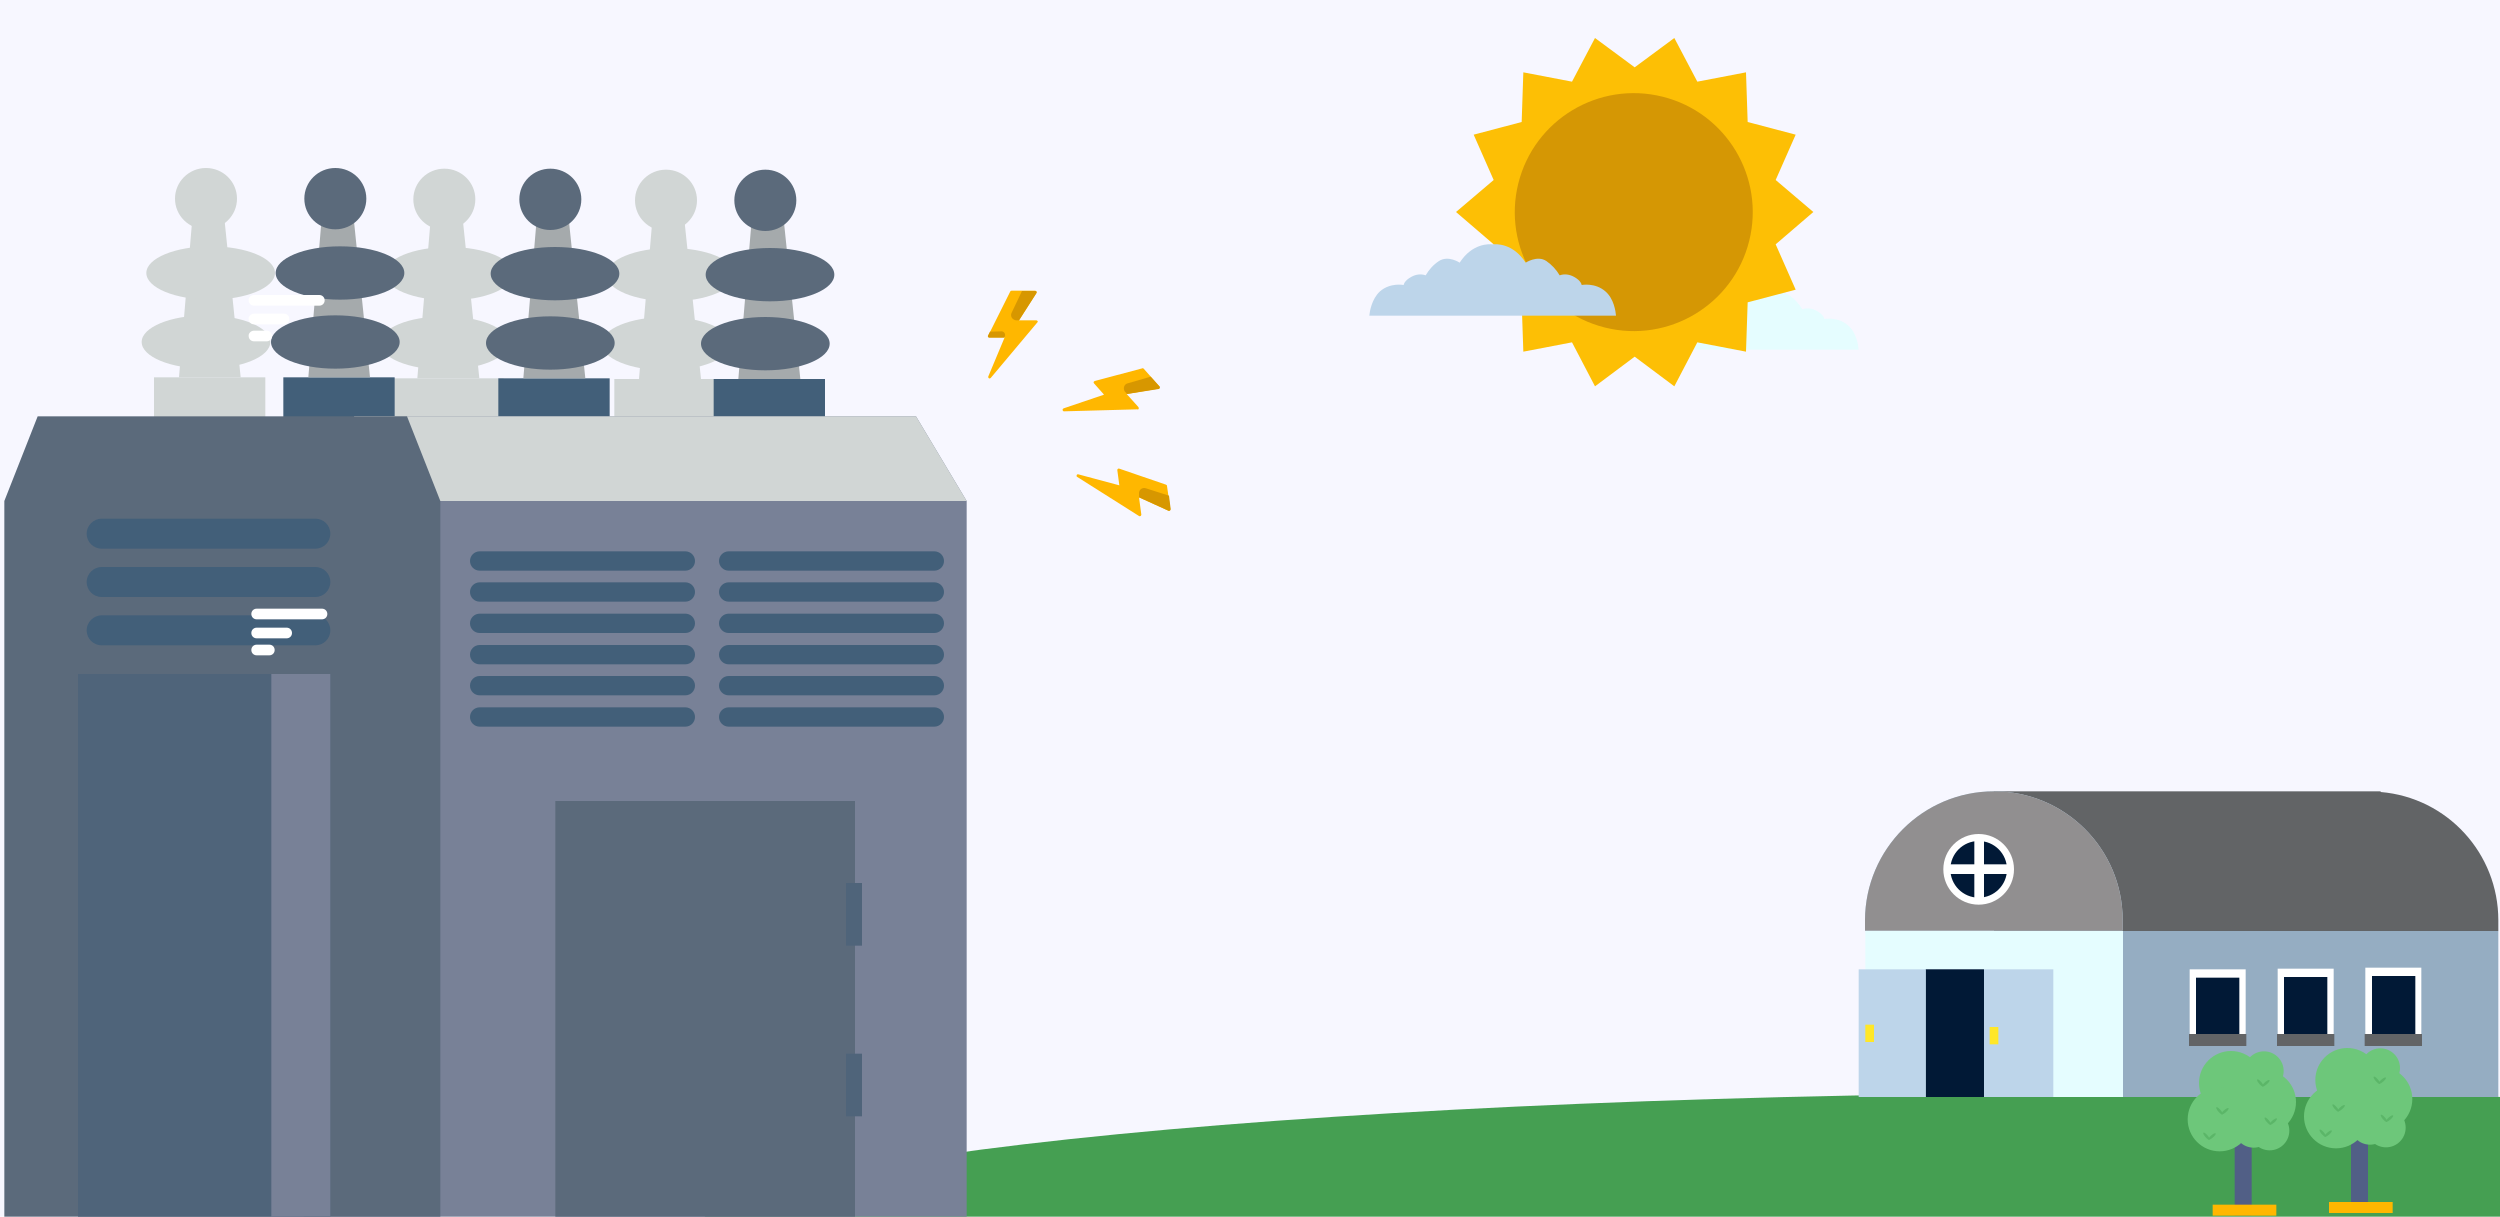 <?xml version="1.0" encoding="UTF-8"?> <!-- Generator: Adobe Illustrator 23.0.3, SVG Export Plug-In . SVG Version: 6.00 Build 0) --> <svg xmlns="http://www.w3.org/2000/svg" xmlns:xlink="http://www.w3.org/1999/xlink" version="1.1" id="Layer_1" x="0px" y="0px" viewBox="0 0 750 365" style="enable-background:new 0 0 750 365;" xml:space="preserve"> <style type="text/css"> .st0{fill:#F7F7FF;} .st1{fill:#459F52;} .st2{fill:#D1D6D5;} .st3{fill:#425F79;} .st4{fill:#A5AAAC;} .st5{fill:#5B6A7B;} .st6{fill:#788197;} .st7{fill:#4F647A;} .st8{fill:#FFFFFF;} .st9{fill:#FFB700;} .st10{fill:#D79700;} .st11{fill:#626466;} .st12{fill:#BDD5EA;} .st13{fill:#918F90;} .st14{fill:#011936;} .st15{fill:#E5FDFF;} .st16{fill:#95ADC2;} .st17{fill:#FFE728;} .st18{fill:#FDBF05;} .st19{fill:#D59704;} .st20{fill:#515F86;} .st21{fill:#6DC77A;} .st22{opacity:0.44;} </style> <rect class="st0" width="750" height="365"></rect> <g> <path class="st1" d="M1079.3,370.3H208l0,0l0,0c0-23.5,195-42.5,435.6-42.5l0,0C884.2,327.8,1079.2,346.8,1079.3,370.3 L1079.3,370.3L1079.3,370.3z"></path> </g> <g> <rect x="46.2" y="113.2" class="st2" width="33.4" height="15.8"></rect> <polygon class="st2" points="72.2,113.2 53.7,113.2 58.2,59.6 66.7,59.6 "></polygon> <ellipse class="st2" cx="61.8" cy="59.6" rx="9.3" ry="9.2"></ellipse> <ellipse class="st2" cx="63.2" cy="81.9" rx="19.3" ry="8"></ellipse> <ellipse class="st2" cx="61.8" cy="102.6" rx="19.3" ry="8"></ellipse> <rect x="117.7" y="113.5" class="st2" width="33.4" height="15.8"></rect> <polygon class="st2" points="143.8,113.5 125.2,113.5 129.7,59.8 138.2,59.8 "></polygon> <ellipse class="st2" cx="133.3" cy="59.8" rx="9.3" ry="9.2"></ellipse> <ellipse class="st2" cx="134.7" cy="82.1" rx="19.3" ry="8"></ellipse> <ellipse class="st2" cx="133.3" cy="102.9" rx="19.3" ry="8"></ellipse> <rect x="184.3" y="113.7" class="st2" width="33.4" height="15.8"></rect> <polygon class="st2" points="210.3,113.7 191.7,113.7 196.2,60.1 204.7,60.1 "></polygon> <ellipse class="st2" cx="199.8" cy="60.1" rx="9.3" ry="9.2"></ellipse> <ellipse class="st2" cx="201.2" cy="82.4" rx="19.3" ry="8"></ellipse> <ellipse class="st2" cx="199.8" cy="103.1" rx="19.3" ry="8"></ellipse> <rect x="85" y="113.2" class="st3" width="33.4" height="15.8"></rect> <polygon class="st4" points="111,113.2 92.5,113.2 97,59.6 105.5,59.6 "></polygon> <ellipse class="st5" cx="100.6" cy="59.6" rx="9.3" ry="9.2"></ellipse> <ellipse class="st5" cx="102" cy="81.9" rx="19.3" ry="8"></ellipse> <ellipse class="st5" cx="100.6" cy="102.6" rx="19.3" ry="8"></ellipse> <rect x="149.5" y="113.5" class="st3" width="33.4" height="15.8"></rect> <polygon class="st4" points="175.6,113.5 157,113.5 161.5,59.8 170,59.8 "></polygon> <ellipse class="st5" cx="165.1" cy="59.8" rx="9.3" ry="9.2"></ellipse> <ellipse class="st5" cx="166.5" cy="82.1" rx="19.3" ry="8"></ellipse> <ellipse class="st5" cx="165.1" cy="102.9" rx="19.3" ry="8"></ellipse> <rect x="214.1" y="113.7" class="st3" width="33.4" height="15.8"></rect> <polygon class="st4" points="240.1,113.7 221.5,113.7 226,60.1 234.5,60.1 "></polygon> <ellipse class="st5" cx="229.6" cy="60.1" rx="9.3" ry="9.2"></ellipse> <ellipse class="st5" cx="231" cy="82.4" rx="19.3" ry="8"></ellipse> <ellipse class="st5" cx="229.6" cy="103.1" rx="19.3" ry="8"></ellipse> <polygon class="st6" points="274.8,124.9 106.3,124.9 91.1,150.3 91.1,369.1 290,369.1 290,150.3 "></polygon> <polygon class="st2" points="106.3,124.9 91.1,150.3 290,150.3 274.8,124.9 "></polygon> <polygon class="st5" points="122.1,124.9 11.3,124.9 1.3,150.3 1.3,369.1 132.1,369.1 132.1,150.3 "></polygon> <rect x="23.4" y="202.2" class="st7" width="75.7" height="167.5"></rect> <rect x="81.4" y="202.2" class="st6" width="17.7" height="167.5"></rect> <path class="st3" d="M30.5,155.6h64.1c2.5,0,4.5,2,4.5,4.5l0,0c0,2.5-2,4.5-4.5,4.5H30.5c-2.5,0-4.5-2-4.5-4.5l0,0 C26,157.6,28.1,155.6,30.5,155.6z"></path> <path class="st3" d="M30.5,170.1h64.1c2.5,0,4.5,2,4.5,4.5l0,0c0,2.5-2,4.5-4.5,4.5H30.5c-2.5,0-4.5-2-4.5-4.5l0,0 C26,172.1,28.1,170.1,30.5,170.1z"></path> <path class="st3" d="M30.5,184.6h64.1c2.5,0,4.5,2,4.5,4.5l0,0c0,2.5-2,4.5-4.5,4.5H30.5c-2.5,0-4.5-2-4.5-4.5l0,0 C26,186.6,28.1,184.6,30.5,184.6z"></path> <path class="st3" d="M143.9,165.4h61.7c1.6,0,2.9,1.3,2.9,2.9l0,0c0,1.6-1.3,2.9-2.9,2.9h-61.7c-1.6,0-2.9-1.3-2.9-2.9l0,0 C141,166.7,142.3,165.4,143.9,165.4z"></path> <path class="st3" d="M143.9,174.7h61.7c1.6,0,2.9,1.3,2.9,2.9l0,0c0,1.6-1.3,2.9-2.9,2.9h-61.7c-1.6,0-2.9-1.3-2.9-2.9l0,0 C141,176,142.3,174.7,143.9,174.7z"></path> <path class="st3" d="M143.9,184.1h61.7c1.6,0,2.9,1.3,2.9,2.9l0,0c0,1.6-1.3,2.9-2.9,2.9h-61.7c-1.6,0-2.9-1.3-2.9-2.9l0,0 C141,185.4,142.3,184.1,143.9,184.1z"></path> <path class="st3" d="M143.9,193.5h61.7c1.6,0,2.9,1.3,2.9,2.9l0,0c0,1.6-1.3,2.9-2.9,2.9h-61.7c-1.6,0-2.9-1.3-2.9-2.9l0,0 C141,194.8,142.3,193.5,143.9,193.5z"></path> <path class="st3" d="M143.9,202.8h61.7c1.6,0,2.9,1.3,2.9,2.9l0,0c0,1.6-1.3,2.9-2.9,2.9h-61.7c-1.6,0-2.9-1.3-2.9-2.9l0,0 C141,204.1,142.3,202.8,143.9,202.8z"></path> <path class="st3" d="M143.9,212.2h61.7c1.6,0,2.9,1.3,2.9,2.9l0,0c0,1.6-1.3,2.9-2.9,2.9h-61.7c-1.6,0-2.9-1.3-2.9-2.9l0,0 C141,213.5,142.3,212.2,143.9,212.2z"></path> <path class="st3" d="M218.6,165.4h61.7c1.6,0,2.9,1.3,2.9,2.9l0,0c0,1.6-1.3,2.9-2.9,2.9h-61.7c-1.6,0-2.9-1.3-2.9-2.9l0,0 C215.7,166.7,217,165.4,218.6,165.4z"></path> <path class="st3" d="M218.6,174.7h61.7c1.6,0,2.9,1.3,2.9,2.9l0,0c0,1.6-1.3,2.9-2.9,2.9h-61.7c-1.6,0-2.9-1.3-2.9-2.9l0,0 C215.7,176,217,174.7,218.6,174.7z"></path> <path class="st3" d="M218.6,184.1h61.7c1.6,0,2.9,1.3,2.9,2.9l0,0c0,1.6-1.3,2.9-2.9,2.9h-61.7c-1.6,0-2.9-1.3-2.9-2.9l0,0 C215.7,185.4,217,184.1,218.6,184.1z"></path> <path class="st3" d="M218.6,193.5h61.7c1.6,0,2.9,1.3,2.9,2.9l0,0c0,1.6-1.3,2.9-2.9,2.9h-61.7c-1.6,0-2.9-1.3-2.9-2.9l0,0 C215.7,194.8,217,193.5,218.6,193.5z"></path> <path class="st3" d="M218.6,202.8h61.7c1.6,0,2.9,1.3,2.9,2.9l0,0c0,1.6-1.3,2.9-2.9,2.9h-61.7c-1.6,0-2.9-1.3-2.9-2.9l0,0 C215.7,204.1,217,202.8,218.6,202.8z"></path> <path class="st3" d="M218.6,212.2h61.7c1.6,0,2.9,1.3,2.9,2.9l0,0c0,1.6-1.3,2.9-2.9,2.9h-61.7c-1.6,0-2.9-1.3-2.9-2.9l0,0 C215.7,213.5,217,212.2,218.6,212.2z"></path> <rect x="166.6" y="240.3" class="st5" width="89.9" height="128.8"></rect> <rect x="253.8" y="264.9" class="st7" width="4.8" height="18.8"></rect> <rect x="253.8" y="316.1" class="st7" width="4.8" height="18.8"></rect> </g> <path class="st8" d="M76.2,88.5h19.6c0.9,0,1.6,0.7,1.6,1.6l0,0c0,0.9-0.7,1.6-1.6,1.6H76.2c-0.9,0-1.6-0.7-1.6-1.6l0,0 C74.5,89.2,75.3,88.5,76.2,88.5z"></path> <path class="st8" d="M76.2,94.1h9c0.9,0,1.6,0.7,1.6,1.6l0,0c0,0.9-0.7,1.6-1.6,1.6h-9c-0.9,0-1.6-0.7-1.6-1.6l0,0 C74.5,94.9,75.3,94.1,76.2,94.1z"></path> <path class="st8" d="M76.2,99.2H80c0.9,0,1.6,0.7,1.6,1.6l0,0c0,0.9-0.7,1.6-1.6,1.6h-3.8c-0.9,0-1.6-0.7-1.6-1.6l0,0 C74.5,100,75.3,99.2,76.2,99.2z"></path> <path class="st8" d="M77,182.6h19.6c0.9,0,1.6,0.7,1.6,1.6l0,0c0,0.9-0.7,1.6-1.6,1.6H77c-0.9,0-1.6-0.7-1.6-1.6l0,0 C75.4,183.3,76.1,182.6,77,182.6z"></path> <path class="st8" d="M77,188.3h9c0.9,0,1.6,0.7,1.6,1.6l0,0c0,0.9-0.7,1.6-1.6,1.6h-9c-0.9,0-1.6-0.7-1.6-1.6l0,0 C75.4,189,76.1,188.3,77,188.3z"></path> <path class="st8" d="M77,193.4h3.8c0.9,0,1.6,0.7,1.6,1.6l0,0c0,0.9-0.7,1.6-1.6,1.6H77c-0.9,0-1.6-0.7-1.6-1.6l0,0 C75.4,194.1,76.1,193.4,77,193.4z"></path> <g> <path class="st9" d="M311.3,96.4c-0.1-0.2-0.2-0.3-0.4-0.3h-5.2l5.2-8.2c0.1-0.2,0.1-0.5-0.1-0.6c-0.1,0-0.2-0.1-0.2-0.1h-7.1 c-0.2,0-0.3,0.1-0.4,0.2l-6.6,13.2c-0.1,0.2,0,0.5,0.2,0.6c0.1,0,0.1,0,0.2,0h4.5l-4.9,11.7c-0.1,0.2,0,0.5,0.2,0.6s0.4,0,0.5-0.1 l14.1-16.8C311.3,96.7,311.4,96.5,311.3,96.4z"></path> <path class="st10" d="M305.7,96.1l5.2-8.1c0.1-0.1,0.1-0.2,0.1-0.4c-0.1-0.2-0.2-0.3-0.4-0.3h-4l-3.1,6.5c-0.4,0.8-0.1,1.7,0.7,2.1 c0.2,0.1,0.4,0.2,0.6,0.2L305.7,96.1z"></path> </g> <g> <path class="st9" d="M341.6,122.6c0.1-0.2,0-0.3-0.1-0.5l-3.5-3.9l9.5-1.6c0.2,0,0.4-0.3,0.4-0.5c0-0.1-0.1-0.2-0.1-0.2l-4.7-5.3 c-0.1-0.1-0.3-0.2-0.4-0.1l-14.3,3.8c-0.2,0.1-0.4,0.3-0.3,0.5c0,0.1,0.1,0.1,0.1,0.2l3,3.4l-12.1,4.1c-0.2,0.1-0.4,0.3-0.3,0.6 c0.1,0.2,0.2,0.3,0.4,0.3l21.9-0.6C341.4,122.9,341.6,122.8,341.6,122.6z"></path> <path class="st10" d="M338.1,118.2l9.5-1.5c0.1,0,0.2-0.1,0.3-0.2c0.1-0.2,0.1-0.4,0-0.5l-2.7-3l-6.9,2c-0.8,0.2-1.3,1-1.1,1.9 c0.1,0.2,0.1,0.4,0.3,0.6L338.1,118.2z"></path> </g> <g> <path class="st9" d="M342.2,154.8c0.1-0.1,0.2-0.3,0.2-0.4l-0.7-5.2l8.8,4c0.2,0.1,0.5,0,0.6-0.2c0-0.1,0-0.2,0-0.2l-1-7 c0-0.2-0.1-0.3-0.3-0.4l-14-4.8c-0.2-0.1-0.5,0-0.6,0.3c0,0.1,0,0.1,0,0.2l0.6,4.5l-12.3-3.3c-0.2-0.1-0.5,0.1-0.5,0.3 c-0.1,0.2,0,0.4,0.2,0.5l18.5,11.7C341.8,154.9,342,154.9,342.2,154.8z"></path> <path class="st10" d="M341.7,149.2l8.8,4c0.1,0.1,0.2,0.1,0.4,0c0.2-0.1,0.3-0.3,0.3-0.5l-0.5-4l-6.9-2.2c-0.8-0.3-1.7,0.1-2,0.9 c-0.1,0.2-0.1,0.4-0.1,0.6L341.7,149.2z"></path> </g> <path class="st10" d="M297,99.5l-0.6,1.2c-0.1,0.2,0,0.4,0.1,0.5s0.2,0.1,0.3,0.1h4.5l0.1-0.3c0.3-0.5,0.1-1.2-0.5-1.5 c-0.2-0.1-0.3-0.1-0.5-0.1L297,99.5z"></path> <g> <path class="st11" d="M714.2,237.6v-0.2h-116v41.9h151.3v-3.2C749.5,256,734.2,239.3,714.2,237.6z"></path> <path class="st12" d="M598.2,237.4L598.2,237.4c21.3,0,38.6,17.3,38.6,38.6l0,0v3.2l0,0h-77.3l0,0V276 C559.6,254.7,576.9,237.4,598.2,237.4z"></path> <path class="st13" d="M598.2,237.4L598.2,237.4c21.3,0,38.6,17.3,38.6,38.6l0,0v3.2l0,0h-77.3l0,0V276 C559.6,254.7,576.9,237.4,598.2,237.4z"></path> <circle class="st8" cx="593.6" cy="260.8" r="10.6"></circle> <circle class="st14" cx="593.6" cy="260.8" r="8.5"></circle> <rect x="592.3" y="251.5" class="st8" width="2.9" height="18.7"></rect> <rect x="584.4" y="259.3" class="st8" width="18.7" height="2.9"></rect> <rect x="559.6" y="279.3" class="st15" width="77.3" height="49.8"></rect> <rect x="636.9" y="279.3" class="st16" width="112.6" height="49.8"></rect> <rect x="577.7" y="290.8" class="st12" width="38.3" height="38.3"></rect> <rect x="577.7" y="290.8" class="st14" width="17.5" height="38.3"></rect> <rect x="557.6" y="290.8" class="st12" width="20.1" height="38.3"></rect> <rect x="559.6" y="307.4" class="st17" width="2.6" height="5.2"></rect> <rect x="596.9" y="308.1" class="st17" width="2.6" height="5.2"></rect> <rect x="656.9" y="290.8" class="st8" width="16.8" height="22.5"></rect> <rect x="658.8" y="293.3" class="st14" width="13" height="17.4"></rect> <rect x="656.7" y="310.2" class="st11" width="17.2" height="3.6"></rect> <rect x="683.3" y="290.6" class="st8" width="16.8" height="22.5"></rect> <rect x="685.2" y="293.1" class="st14" width="13" height="17.4"></rect> <rect x="683.1" y="310.2" class="st11" width="17.2" height="3.6"></rect> <rect x="709.6" y="290.3" class="st8" width="16.8" height="22.5"></rect> <rect x="711.6" y="292.8" class="st14" width="13" height="17.4"></rect> <rect x="709.4" y="310.2" class="st11" width="17.2" height="3.6"></rect> </g> <path class="st15" d="M557.6,104.9c-0.1-1.2-0.6-5.1-3.2-7.3c-3.1-2.7-7.1-1.9-7.1-1.9s-0.1-1.3-2.4-2.5c-1.3-0.7-2.8-0.9-4.2-0.4 c-1-1.7-2.4-3.2-4-4.3c-2.7-1.8-6.2,0.5-6.2,0.5c-3.8-5.9-8.9-5.6-9.9-5.5c-1-0.1-6.1-0.4-9.9,5.5c0,0-3.4-2.3-6.2-0.5 c-1.7,1.1-3,2.6-4,4.3c-1.4-0.5-2.9-0.3-4.2,0.4c-2.3,1.2-2.4,2.5-2.4,2.5s-4-0.8-7.1,1.9c-2.5,2.3-3.1,6.1-3.2,7.3H557.6z"></path> <polygon class="st18" points="544,63.6 532.7,73.3 538.7,86.9 524.3,90.7 523.8,105.5 509.2,102.7 502.3,115.9 490.4,107 478.5,115.9 471.6,102.7 457,105.5 456.5,90.7 442.1,86.9 448.1,73.3 436.8,63.6 448.1,54 442.1,40.4 456.5,36.6 457,21.7 471.6,24.5 478.5,11.4 490.4,20.2 502.3,11.4 509.2,24.5 523.8,21.7 524.3,36.6 538.7,40.4 532.7,54 "></polygon> <ellipse transform="matrix(0.242 -0.97 0.97 0.242 309.76 523.933)" class="st19" cx="490.4" cy="63.6" rx="35.7" ry="35.7"></ellipse> <path class="st12" d="M484.8,94.7c-0.1-1.2-0.6-5.1-3.2-7.3c-3.1-2.7-7.1-1.9-7.1-1.9s-0.1-1.3-2.4-2.5c-1.3-0.7-2.8-0.9-4.2-0.4 c-1-1.7-2.4-3.2-4-4.3c-2.7-1.8-6.2,0.5-6.2,0.5c-3.8-5.9-8.9-5.6-9.9-5.5c-1-0.1-6.1-0.4-9.9,5.5c0,0-3.4-2.3-6.2-0.5 c-1.7,1.1-3,2.6-4,4.3c-1.4-0.5-2.9-0.3-4.2,0.4c-2.3,1.2-2.4,2.5-2.4,2.5s-4-0.8-7.1,1.9c-2.5,2.3-3.1,6.1-3.2,7.3H484.8z"></path> <g> <rect x="670.4" y="340.2" class="st20" width="5.1" height="24.4"></rect> <circle class="st21" cx="669.3" cy="324.9" r="9.6"></circle> <circle class="st21" cx="679.2" cy="330.6" r="9.6"></circle> <circle class="st21" cx="665.9" cy="335.8" r="9.6"></circle> <circle class="st21" cx="680.9" cy="339.2" r="5.9"></circle> <circle class="st21" cx="676.1" cy="338.4" r="5.9"></circle> <circle class="st21" cx="679.2" cy="321.3" r="5.9"></circle> <g class="st22"> <ellipse transform="matrix(0.757 -0.653 0.653 0.757 -47.483 521.95)" class="st1" cx="678.3" cy="324.8" rx="0.4" ry="1.4"></ellipse> <ellipse transform="matrix(0.757 -0.653 0.653 0.757 -47.143 523.06)" class="st1" cx="680" cy="324.9" rx="1.4" ry="0.4"></ellipse> </g> <g class="st22"> <ellipse transform="matrix(0.757 -0.653 0.653 0.757 -55.914 515.903)" class="st1" cx="666" cy="333.2" rx="0.4" ry="1.4"></ellipse> <ellipse transform="matrix(0.757 -0.653 0.653 0.757 -55.608 517.074)" class="st1" cx="667.7" cy="333.3" rx="1.4" ry="0.4"></ellipse> </g> <g class="st22"> <ellipse transform="matrix(0.757 -0.653 0.653 0.757 -54.416 526.126)" class="st1" cx="680.5" cy="336.3" rx="0.4" ry="1.4"></ellipse> <ellipse transform="matrix(0.757 -0.653 0.653 0.757 -54.109 527.298)" class="st1" cx="682.2" cy="336.4" rx="1.4" ry="0.4"></ellipse> </g> <g class="st22"> <ellipse transform="matrix(0.757 -0.653 0.653 0.757 -61.821 515.224)" class="st1" cx="662.1" cy="340.8" rx="0.4" ry="1.4"></ellipse> <ellipse transform="matrix(0.757 -0.653 0.653 0.757 -61.481 516.334)" class="st1" cx="663.8" cy="340.9" rx="1.4" ry="0.4"></ellipse> </g> <rect x="663.8" y="361.4" class="st9" width="19.1" height="3.3"></rect> </g> <g> <rect x="705.3" y="339.3" class="st20" width="5.1" height="24.4"></rect> <circle class="st21" cx="704.2" cy="324" r="9.6"></circle> <circle class="st21" cx="714.1" cy="329.7" r="9.6"></circle> <circle class="st21" cx="700.8" cy="334.9" r="9.6"></circle> <circle class="st21" cx="715.8" cy="338.3" r="5.9"></circle> <circle class="st21" cx="711" cy="337.5" r="5.9"></circle> <circle class="st21" cx="714.1" cy="320.4" r="5.9"></circle> <g class="st22"> <ellipse transform="matrix(0.757 -0.653 0.653 0.757 -38.434 544.507)" class="st1" cx="713.2" cy="324" rx="0.4" ry="1.4"></ellipse> <ellipse transform="matrix(0.757 -0.653 0.653 0.757 -38.128 545.678)" class="st1" cx="714.9" cy="324.1" rx="1.4" ry="0.4"></ellipse> </g> <g class="st22"> <ellipse transform="matrix(0.757 -0.653 0.653 0.757 -46.899 538.521)" class="st1" cx="700.9" cy="332.3" rx="0.4" ry="1.4"></ellipse> <ellipse transform="matrix(0.757 -0.653 0.653 0.757 -46.559 539.631)" class="st1" cx="702.6" cy="332.4" rx="1.4" ry="0.4"></ellipse> </g> <g class="st22"> <ellipse transform="matrix(0.757 -0.653 0.653 0.757 -45.401 548.744)" class="st1" cx="715.4" cy="335.4" rx="0.4" ry="1.4"></ellipse> <ellipse transform="matrix(0.757 -0.653 0.653 0.757 -45.061 549.855)" class="st1" cx="717.1" cy="335.5" rx="1.4" ry="0.4"></ellipse> </g> <g class="st22"> <ellipse transform="matrix(0.757 -0.653 0.653 0.757 -52.773 537.781)" class="st1" cx="697" cy="339.9" rx="0.4" ry="1.4"></ellipse> <ellipse transform="matrix(0.757 -0.653 0.653 0.757 -52.466 538.952)" class="st1" cx="698.7" cy="340" rx="1.4" ry="0.4"></ellipse> </g> <rect x="698.7" y="360.6" class="st9" width="19.1" height="3.3"></rect> </g> </svg> 